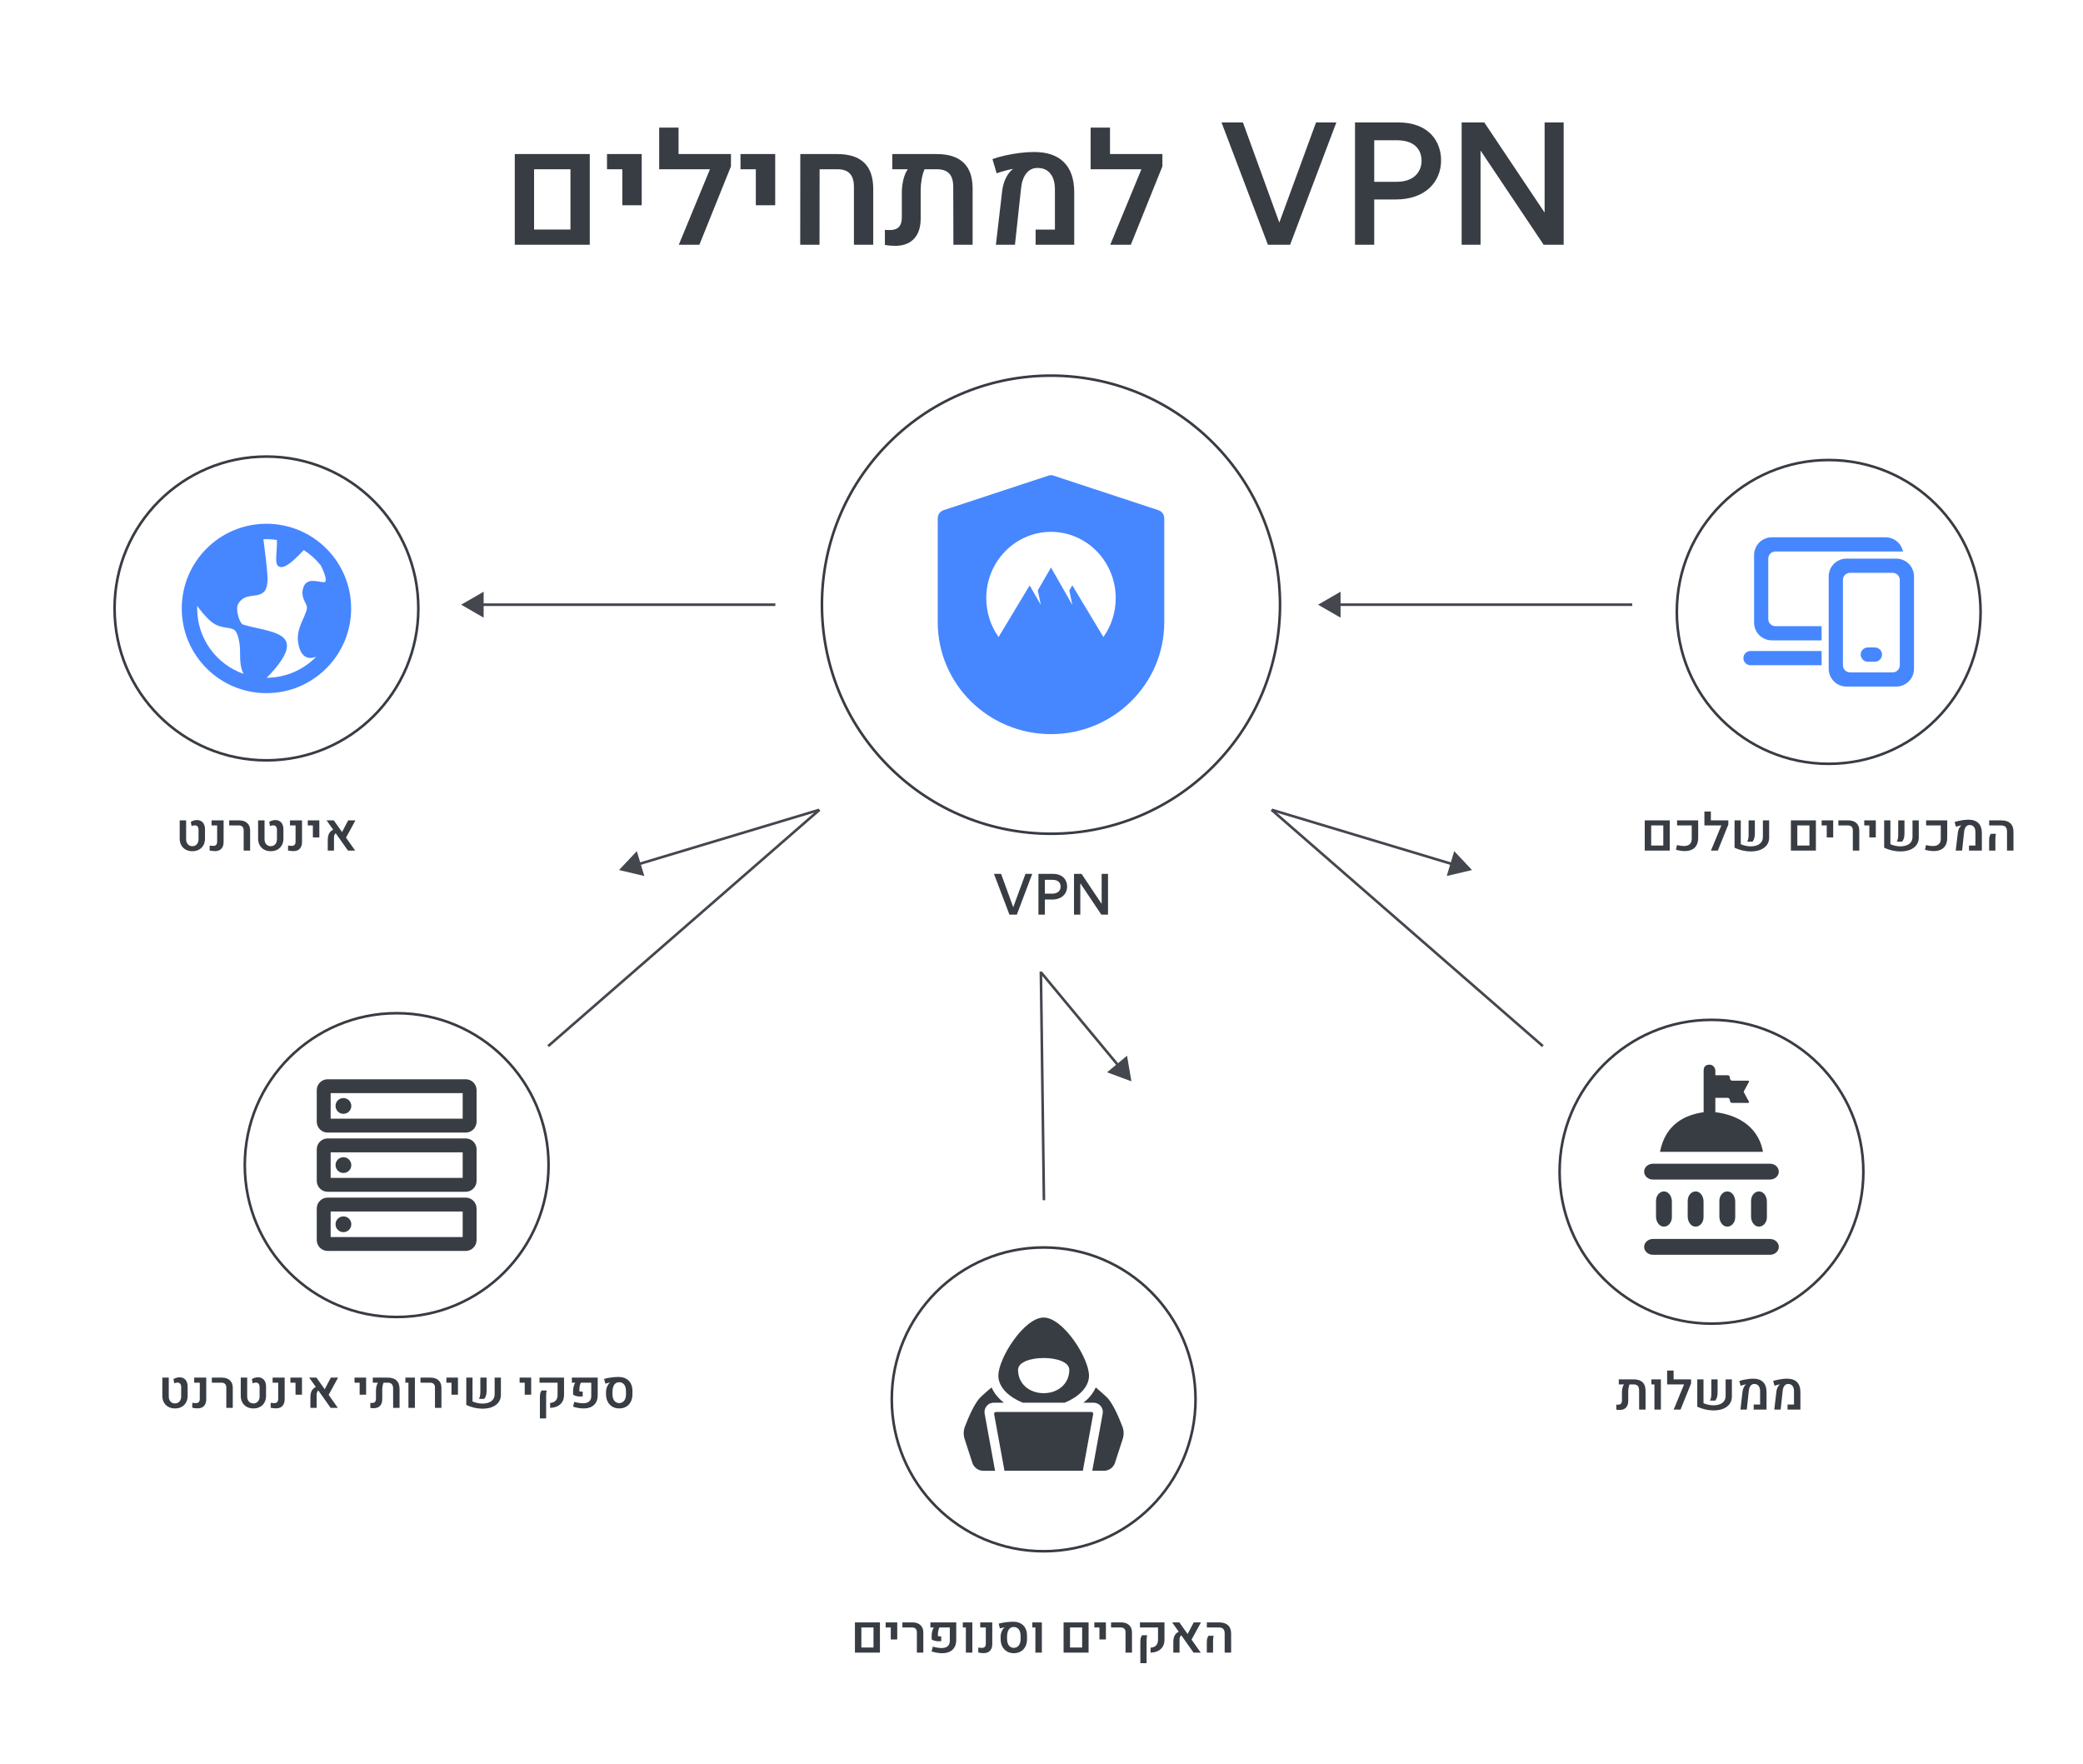 <svg fill="none" height="1016" viewBox="0 0 1200 1016" width="1200" xmlns="http://www.w3.org/2000/svg"><path clip-rule="evenodd" d="M1096.29 317.692H1022.79C1021.7 317.692 1020.66 318.122 1019.89 318.892 1019.12 319.662 1018.69 320.702 1018.69 321.792V356.602C1018.69 357.692 1019.12 358.732 1019.89 359.502 1020.66 360.272 1021.7 360.702 1022.79 360.702H1049.41V368.892H1020.75C1018.04 368.892 1015.43 367.812 1013.51 365.892 1011.59 363.972 1010.51 361.372 1010.51 358.652V319.752C1010.51 317.042 1011.59 314.432 1013.51 312.512 1015.43 310.592 1018.03 309.512 1020.75 309.512H1086.27C1088.63 309.512 1090.92 310.332 1092.74 311.822 1094.57 313.312 1095.82 315.392 1096.3 317.702L1096.29 317.692ZM1049.41 375.022V383.212H1008.46C1007.37 383.212 1006.33 382.782 1005.56 382.012 1004.79 381.242 1004.36 380.202 1004.36 379.112 1004.36 378.022 1004.79 376.982 1005.56 376.212 1006.33 375.442 1007.37 375.012 1008.46 375.012H1049.41V375.022ZM1063.74 321.792H1092.4C1093.74 321.792 1095.08 322.052 1096.32 322.572 1097.56 323.082 1098.69 323.842 1099.64 324.792 1100.59 325.742 1101.34 326.872 1101.86 328.112 1102.37 329.352 1102.64 330.682 1102.64 332.032V385.262C1102.64 386.602 1102.38 387.942 1101.86 389.182 1101.35 390.422 1100.59 391.552 1099.64 392.502 1098.69 393.452 1097.56 394.202 1096.32 394.722 1095.08 395.232 1093.75 395.502 1092.4 395.502H1063.74C1061.02 395.502 1058.42 394.422 1056.5 392.502 1054.58 390.582 1053.5 387.982 1053.5 385.262V332.032C1053.5 329.312 1054.58 326.712 1056.5 324.792 1058.42 322.872 1061.02 321.792 1063.74 321.792ZM1065.79 329.982C1064.7 329.982 1063.66 330.412 1062.89 331.182 1062.12 331.952 1061.69 332.992 1061.69 334.082V383.222C1061.69 384.312 1062.12 385.352 1062.89 386.122 1063.66 386.892 1064.7 387.322 1065.79 387.322H1090.36C1091.45 387.322 1092.49 386.892 1093.26 386.122 1094.03 385.352 1094.46 384.312 1094.46 383.222V334.082C1094.46 332.992 1094.03 331.952 1093.26 331.182 1092.49 330.412 1091.45 329.982 1090.36 329.982H1065.79ZM1076.03 372.972H1080.12C1081.21 372.972 1082.25 373.402 1083.02 374.172 1083.79 374.942 1084.22 375.982 1084.22 377.072 1084.22 378.162 1083.79 379.202 1083.02 379.972 1082.25 380.742 1081.21 381.172 1080.12 381.172H1076.03C1074.94 381.172 1073.9 380.742 1073.13 379.972 1072.36 379.202 1071.93 378.162 1071.93 377.072 1071.93 375.982 1072.36 374.942 1073.13 374.172 1073.9 373.402 1074.94 372.972 1076.03 372.972Z" fill="#4687ff" fill-rule="evenodd"/><path d="M1053.5 440C1101.82 440 1141 400.825 1141 352.5 1141 304.175 1101.82 265 1053.5 265 1005.18 265 966 304.175 966 352.5 966 400.825 1005.18 440 1053.5 440Z" stroke="#383c43" stroke-miterlimit="10" stroke-width="1.5"/><path d="M604.249 273.911C605.049 273.701 605.889 273.701 606.689 273.911L666.919 293.751C669.149 294.301 670.719 296.291 670.719 298.561V358.401C670.719 394.021 641.509 422.901 605.469 422.901 569.429 422.901 540.219 394.021 540.219 358.401V298.561C540.219 296.291 541.789 294.301 544.019 293.751L604.249 273.901V273.911ZM605.469 306.381C584.879 306.381 568.179 323.471 568.179 344.561 568.179 352.941 570.809 360.681 575.279 366.971L593.179 337.211 599.629 348.501 597.859 340.101 605.469 326.931 617.769 348.491 616.019 340.171 617.739 337.181 635.659 366.961C640.299 360.411 642.779 352.571 642.749 344.551 642.749 323.461 626.049 306.371 605.459 306.371L605.469 306.381Z" fill="#4687ff"/><path d="M698.768 441.639C750.297 390.109 750.297 306.563 698.768 255.033 647.238 203.504 563.692 203.504 512.162 255.033 460.632 306.563 460.632 390.109 512.162 441.639 563.692 493.168 647.238 493.168 698.768 441.639Z" stroke="#383c43" stroke-miterlimit="10" stroke-width="1.5"/><path d="M985.969 762.488C1034.29 762.488 1073.47 723.313 1073.47 674.988 1073.47 626.663 1034.29 587.488 985.969 587.488 937.644 587.488 898.469 626.663 898.469 674.988 898.469 723.313 937.644 762.488 985.969 762.488Z" stroke="#383c43" stroke-miterlimit="10" stroke-width="1.5"/><path d="M583.717 522.628 590.767 503.398H594.667L585.787 526.888H581.527L572.617 503.398H576.727L583.717 522.628Z" fill="#383c43"/><path d="M606.094 518.188H601.924V526.888H598.234V503.398H606.544C612.424 503.398 614.764 507.058 614.764 510.688 614.764 514.768 611.764 518.188 606.094 518.188ZM606.214 506.818H601.924V514.798H606.214C609.784 514.798 611.014 512.638 611.014 510.778 611.014 508.918 610.084 506.818 606.214 506.818V506.818Z" fill="#383c43"/><path d="M634.477 526.888 622.357 508.798V526.888H618.727V503.398H623.077L634.657 520.708V503.398H638.317V526.888H634.477V526.888Z" fill="#383c43"/><path d="M940.328 348.328H770.098" stroke="#44474e" stroke-miterlimit="10" stroke-width="1.5"/><path d="M772.289 355.809 759.329 348.339 772.289 340.859V355.809Z" fill="#44474e"/><path d="M446.672 348.34H276.442" stroke="#44474e" stroke-miterlimit="10" stroke-width="1.5"/><path d="M278.625 355.809 265.675 348.339 278.625 340.859V355.809Z" fill="#44474e"/><path d="M599.859 560.312 644.919 614.612" stroke="#44474e" stroke-miterlimit="10" stroke-width="1.5"/><path d="M637.766 617.702 651.796 622.902 649.276 608.152 637.766 617.702Z" fill="#44474e"/><path d="M599.648 559.672 601.398 691.402" stroke="#44474e" stroke-miterlimit="10" stroke-width="1.5"/><path d="M732.781 466.539 837.701 498.089" stroke="#44474e" stroke-miterlimit="10" stroke-width="1.5"/><path d="M833.453 504.621 848.013 501.191 837.763 490.301 833.453 504.621Z" fill="#44474e"/><path d="M732.492 466.461 888.832 602.621" stroke="#44474e" stroke-miterlimit="10" stroke-width="1.5"/><path clip-rule="evenodd" d="M988.192 632.409V640.689C998.382 641.849 1012.68 647.209 1015.63 663.509H956.312C959.482 647.209 971.182 642.159 981.452 640.689V616.889C981.372 613.929 983.182 613.309 984.932 613.309 986.682 613.309 988.202 614.909 988.202 616.889V619.379H995.282C996.002 619.379 996.582 620.029 996.582 620.839V621.059C996.582 621.869 997.162 622.519 997.882 622.519H1007.19C1007.52 622.519 1007.72 622.929 1007.55 623.239L1004.61 628.679C1004.57 628.759 1004.55 628.839 1004.55 628.929 1004.55 629.019 1004.57 629.099 1004.61 629.179L1007.55 634.619C1007.72 634.929 1007.52 635.339 1007.18 635.339H997.872C997.162 635.339 996.572 634.689 996.572 633.879 996.572 633.069 995.992 632.409 995.272 632.409H988.192V632.409ZM1019.65 679.479H952.282C949.462 679.479 947.172 677.439 947.172 674.919 947.172 672.399 949.452 670.359 952.282 670.359H1019.65C1022.47 670.359 1024.76 672.399 1024.76 674.919 1024.76 677.439 1022.48 679.479 1019.65 679.479V679.479ZM952.282 722.829C949.462 722.829 947.172 720.789 947.172 718.269 947.172 715.749 949.452 713.709 952.282 713.709H1019.65C1022.47 713.709 1024.76 715.749 1024.76 718.269 1024.76 720.789 1022.48 722.829 1019.65 722.829H952.282V722.829ZM954.022 700.779V691.729C954.022 688.489 956.432 685.909 959.252 686.379 961.562 686.769 963.152 689.379 963.152 692.149V701.199C963.152 704.439 960.742 707.019 957.922 706.549 955.612 706.169 954.022 703.549 954.022 700.779ZM972.272 700.779V691.729C972.272 688.489 974.682 685.909 977.502 686.379 979.812 686.769 981.402 689.379 981.402 692.149V701.199C981.402 704.439 978.992 707.019 976.172 706.549 973.862 706.169 972.272 703.549 972.272 700.779ZM990.522 700.779V691.729C990.522 688.489 992.932 685.909 995.752 686.379 998.062 686.769 999.652 689.379 999.652 692.149V701.199C999.652 704.439 997.242 707.019 994.422 706.549 992.112 706.169 990.522 703.549 990.522 700.779ZM1008.77 700.779V691.729C1008.77 688.489 1011.18 685.909 1014 686.379 1016.31 686.769 1017.9 689.379 1017.9 692.149V701.199C1017.9 704.439 1015.49 707.019 1012.67 706.549 1010.36 706.169 1008.77 703.549 1008.77 700.779Z" fill="#383c43" fill-rule="evenodd"/><path d="M153.5 438C201.825 438 241 398.825 241 350.5 241 302.175 201.825 263 153.5 263 105.175 263 66 302.175 66 350.5 66 398.825 105.175 438 153.5 438Z" stroke="#383c43" stroke-miterlimit="10" stroke-width="1.5"/><path clip-rule="evenodd" d="M182.191 378.261C177.321 380.401 172.861 378.291 171.711 369.761 170.641 361.821 175.891 355.601 176.801 350.581 177.321 347.741 172.701 344.501 174.751 338.421 176.801 332.341 183.321 335.381 186.641 335.381 188.821 335.381 187.131 330.111 184.731 325.641 181.991 322.201 178.701 319.231 174.991 316.861 174.921 316.961 174.851 317.051 174.761 317.141 171.721 320.181 164.221 328.661 160.521 326.261 157.931 324.581 159.671 318.921 159.561 311.051 156.981 310.661 154.371 310.521 151.761 310.631 153.951 329.311 155.841 338.171 151.461 341.461 147.411 344.501 141.331 341.461 137.411 347.541 135.121 351.091 138.341 359.231 139.801 359.701 154.571 364.461 178.601 363.161 156.161 387.811 155.451 388.591 154.551 389.521 153.571 390.421 158.921 390.421 164.211 389.341 169.121 387.251 174.041 385.161 178.491 382.101 182.201 378.261H182.191ZM140.341 388.201C138.481 384.631 138.281 381.131 138.281 374.891 138.281 371.141 137.241 364.131 134.781 362.731 131.221 360.701 126.121 362.731 120.051 356.651 117.521 354.121 115.341 351.551 113.621 348.961 113.601 349.471 113.591 349.991 113.591 350.501 113.591 367.931 124.771 382.761 140.341 388.191V388.201ZM153.501 399.291C126.561 399.291 104.711 377.451 104.711 350.501 104.711 323.551 126.551 301.711 153.501 301.711 180.451 301.711 202.291 323.551 202.291 350.501 202.291 377.451 180.451 399.291 153.501 399.291Z" fill="#4687ff" fill-rule="evenodd"/><path d="M228.523 758.66C276.848 758.66 316.023 719.485 316.023 671.16 316.023 622.835 276.848 583.66 228.523 583.66 180.199 583.66 141.023 622.835 141.023 671.16 141.023 719.485 180.199 758.66 228.523 758.66Z" stroke="#383c43" stroke-miterlimit="10" stroke-width="1.5"/><path d="M268.284 625.711H188.754C187.504 625.711 186.484 626.731 186.484 627.981V646.161C186.484 647.411 187.504 648.431 188.754 648.431H268.284C269.534 648.431 270.554 647.411 270.554 646.161V627.981C270.554 626.731 269.534 625.711 268.284 625.711Z" stroke="#383c43" stroke-width="8"/><path d="M268.284 659.801H188.754C187.504 659.801 186.484 660.821 186.484 662.071V680.251C186.484 681.501 187.504 682.521 188.754 682.521H268.284C269.534 682.521 270.554 681.501 270.554 680.251V662.071C270.554 660.821 269.534 659.801 268.284 659.801Z" stroke="#383c43" stroke-width="8"/><path d="M268.284 693.883H188.754C187.504 693.883 186.484 694.903 186.484 696.153V714.333C186.484 715.583 187.504 716.603 188.754 716.603H268.284C269.534 716.603 270.554 715.583 270.554 714.333V696.153C270.554 694.903 269.534 693.883 268.284 693.883Z" stroke="#383c43" stroke-width="8"/><path d="M197.845 641.619C200.355 641.619 202.385 639.589 202.385 637.079 202.385 634.569 200.355 632.539 197.845 632.539 195.335 632.539 193.305 634.569 193.305 637.079 193.305 639.589 195.335 641.619 197.845 641.619Z" fill="#383c43"/><path d="M197.845 675.701C200.355 675.701 202.385 673.671 202.385 671.161 202.385 668.651 200.355 666.621 197.845 666.621 195.335 666.621 193.305 668.651 193.305 671.161 193.305 673.671 195.335 675.701 197.845 675.701Z" fill="#383c43"/><path d="M197.845 709.791C200.355 709.791 202.385 707.761 202.385 705.251 202.385 702.741 200.355 700.711 197.845 700.711 195.335 700.711 193.305 702.741 193.305 705.251 193.305 707.761 195.335 709.791 197.845 709.791Z" fill="#383c43"/><path d="M601.242 893.609C649.567 893.609 688.742 854.434 688.742 806.109 688.742 757.784 649.567 718.609 601.242 718.609 552.917 718.609 513.742 757.784 513.742 806.109 513.742 854.434 552.917 893.609 601.242 893.609Z" stroke="#383c43" stroke-miterlimit="10" stroke-width="1.5"/><path d="M589.191 808.029H613.301C620.821 804.999 627.361 799.429 627.361 792.449 627.361 782.359 612.481 758.969 601.251 758.969 590.021 758.969 575.141 782.359 575.141 792.449 575.141 799.429 581.671 804.999 589.201 808.029H589.191ZM616.011 789.119C616.011 797.259 609.381 802.549 601.251 802.549 593.121 802.549 586.491 797.259 586.491 789.119 586.491 780.009 616.021 780.009 616.021 789.119H616.011Z" fill="#383c43"/><path d="M568.383 809.948C569.393 808.728 570.893 808.028 572.483 808.028H578.363C577.733 807.538 577.133 807.038 576.553 806.508 574.283 804.488 572.472 802.018 571.222 799.258 569.372 800.778 567.213 802.638 564.993 804.748 561.383 808.178 557.733 816.908 555.863 821.858 555.013 824.118 554.953 826.608 555.703 828.908L560.153 842.628C560.583 843.968 561.433 845.138 562.573 845.968 563.713 846.798 565.083 847.248 566.503 847.248H573.253L567.243 814.338C566.963 812.778 567.383 811.178 568.393 809.958L568.383 809.948Z" fill="#383c43"/><path d="M646.625 821.858C644.755 816.908 641.115 808.178 637.495 804.748 635.275 802.638 633.105 800.778 631.265 799.258 630.015 802.018 628.195 804.498 625.935 806.508 625.365 807.038 624.755 807.538 624.125 808.028H630.005C631.585 808.028 633.085 808.738 634.105 809.948 635.115 811.168 635.545 812.768 635.255 814.328L629.245 847.238H635.995C637.405 847.238 638.775 846.788 639.925 845.958 641.065 845.128 641.915 843.958 642.345 842.618L646.795 828.898C647.545 826.598 647.485 824.118 646.635 821.848L646.625 821.858Z" fill="#383c43"/><path d="M628.73 813.367H573.75C573.44 813.367 573.14 813.507 572.94 813.747 572.74 813.987 572.66 814.307 572.71 814.607L578.67 847.237H623.82L629.78 814.607C629.84 814.297 629.75 813.987 629.55 813.747 629.35 813.507 629.05 813.367 628.74 813.367H628.73Z" fill="#383c43"/><path d="M471.85 466.539 366.93 498.089" stroke="#44474e" stroke-miterlimit="10" stroke-width="1.5"/><path d="M366.867 490.301 356.617 501.191 371.177 504.621 366.867 490.301Z" fill="#44474e"/><path d="M472.137 466.461 315.797 602.621" stroke="#44474e" stroke-miterlimit="10" stroke-width="1.5"/><g fill="#383c43"><path d="M296.559 141V88.749H339.757V141H296.559ZM307.677 132.211H328.639V97.494H307.677V132.211ZM358.521 118.236V97.494H349.688V88.749H369.684V118.236H358.521ZM379.747 97.494V73.5H390.909V88.749H417.101V97.494H379.747ZM421.1 95.824 402.906 141H391.041L412.618 88.749H421.1V95.824ZM435.426 118.236V97.494H426.593V88.749H446.588V118.236H435.426ZM461.002 141 461.046 88.749H482.315C489.2 88.749 494.371 90.404 497.828 93.715 501.285 97.025 503.028 101.991 503.058 108.612V141H491.939V107.777C491.939 104.232 491.163 101.64 489.61 99.999 488.087 98.329 485.685 97.494 482.403 97.494H472.164L472.12 141H461.002ZM539.62 88.749C546.476 88.749 551.632 90.404 555.089 93.715 558.575 97.025 560.318 101.991 560.318 108.612V141H549.244L549.156 107.777C549.156 104.232 548.395 101.64 546.871 99.999 545.348 98.329 542.945 97.494 539.664 97.494H532.633C531.93 99.106 531.373 101.01 530.963 103.207 530.582 105.375 530.392 107.528 530.392 109.667V125.883C530.392 130.951 529.103 134.848 526.524 137.572 523.976 140.268 520.357 141.615 515.67 141.615 514.615 141.615 513.619 141.571 512.682 141.483 511.773 141.396 510.807 141.278 509.781 141.132V132.387C510.279 132.445 510.777 132.489 511.275 132.519 511.773 132.519 512.257 132.519 512.726 132.519 515.04 132.519 516.754 131.918 517.867 130.717 518.98 129.516 519.537 127.641 519.537 125.092V110.634C519.537 108.466 519.815 106.151 520.372 103.69 520.958 101.2 521.822 99.135 522.965 97.494H514.044V88.749H539.62ZM573.722 141 577.369 109.799C577.662 107.426 578.292 105.17 579.259 103.031 580.255 100.893 581.412 99.237 582.73 98.065 582.848 97.948 582.965 97.846 583.082 97.758 583.229 97.641 583.346 97.553 583.434 97.494L583.39 97.318C582.188 97.523 580.694 97.875 578.907 98.373 577.12 98.842 575.538 99.325 574.161 99.823L571.744 91.649C574 90.829 576.49 90.126 579.215 89.54 581.969 88.925 584.767 88.441 587.608 88.09 590.479 87.738 593.189 87.562 595.738 87.562 603.268 87.562 608.995 89.525 612.921 93.451 616.847 97.348 618.824 103.09 618.854 110.678V141H596.617V132.255H607.735V109.271C607.735 105.229 606.856 102.138 605.099 99.999 603.37 97.831 600.909 96.747 597.716 96.747 595.05 96.747 592.896 97.787 591.256 99.867 589.615 101.918 588.604 104.789 588.224 108.48L584.708 141H573.722ZM628.302 97.494V73.5H639.464V88.749H665.655V97.494H628.302ZM669.654 95.824 651.461 141H639.596L661.173 88.749H669.654V95.824Z"/><path d="M716.04 70.53H703.71L730.44 141H743.22L769.86 70.53H758.16L737.01 128.22 716.04 70.53ZM830.199 92.4C830.199 81.51 823.179 70.53 805.539 70.53H780.609V141H791.679V114.9H804.189C821.199 114.9 830.199 104.64 830.199 92.4ZM818.949 92.67C818.949 98.25 815.259 104.73 804.549 104.73H791.679V80.79H804.549C816.159 80.79 818.949 87.36 818.949 92.67ZM900.815 141V70.53H889.835V122.46L855.095 70.53H842.045V141H852.935V86.73L889.295 141H900.815Z"/><path d="M947.52 490V472.583H961.919V490H947.52ZM951.226 487.07H958.213V475.498H951.226V487.07ZM970.518 490.264C969.756 490.264 968.955 490.2 968.115 490.073 967.285 489.946 966.416 489.771 965.508 489.546L966.079 486.807C967.632 487.188 968.97 487.373 970.093 487.363 971.616 487.344 972.744 486.982 973.477 486.279 974.219 485.566 974.59 484.546 974.59 483.218V475.498H966.152V472.583H978.311V482.515C978.311 484.312 977.988 485.781 977.344 486.924 976.699 488.066 975.796 488.911 974.634 489.458 973.472 489.995 972.1 490.264 970.518 490.264ZM981.899 475.498V467.5H985.62V472.583H994.351V475.498H981.899ZM995.684 474.941 989.619 490H985.664L992.856 472.583H995.684V474.941ZM1002.85 472.583V486.323C1003.72 486.694 1004.65 486.992 1005.64 487.217 1006.65 487.432 1007.6 487.539 1008.49 487.539 1009.84 487.539 1011.05 487.349 1012.12 486.968 1013.19 486.577 1014.04 485.977 1014.65 485.166 1015.28 484.355 1015.59 483.32 1015.59 482.061V472.583H1019.19V482.456C1019.19 483.804 1018.92 484.98 1018.36 485.986 1017.8 486.992 1017.04 487.832 1016.06 488.506 1015.09 489.17 1013.97 489.668 1012.71 490 1011.44 490.322 1010.08 490.483 1008.65 490.483 1007.13 490.483 1005.56 490.303 1003.93 489.941 1002.3 489.57 1000.74 489.033 999.258 488.33V472.583H1002.85ZM1006.52 484.8C1006.8 484.419 1007 483.887 1007.14 483.203 1007.29 482.52 1007.36 481.763 1007.36 480.933V472.583H1010.96V480.186C1010.96 481.172 1010.84 482.07 1010.61 482.881 1010.38 483.691 1010.03 484.346 1009.57 484.844L1006.52 484.8ZM1031.72 490V472.583H1046.12V490H1031.72ZM1035.42 487.07H1042.41V475.498H1035.42V487.07ZM1052.37 482.412V475.498H1049.43V472.583H1056.09V482.412H1052.37ZM1067.4 490V478.193C1067.4 477.344 1067.16 476.685 1066.67 476.216 1066.18 475.737 1065.49 475.498 1064.6 475.498H1059.07V472.583H1064.82C1066.79 472.583 1068.33 473.096 1069.44 474.121 1070.56 475.146 1071.12 476.577 1071.12 478.413V490H1067.4ZM1076.92 482.412V475.498H1073.98V472.583H1080.64V482.412H1076.92ZM1089.04 472.583V486.323C1089.91 486.694 1090.84 486.992 1091.84 487.217 1092.84 487.432 1093.79 487.539 1094.68 487.539 1096.04 487.539 1097.25 487.349 1098.31 486.968 1099.38 486.577 1100.23 485.977 1100.84 485.166 1101.47 484.355 1101.78 483.32 1101.78 482.061V472.583H1105.39V482.456C1105.39 483.804 1105.11 484.98 1104.55 485.986 1103.99 486.992 1103.23 487.832 1102.25 488.506 1101.28 489.17 1100.17 489.668 1098.9 490 1097.63 490.322 1096.27 490.483 1094.84 490.483 1093.33 490.483 1091.75 490.303 1090.12 489.941 1088.49 489.57 1086.93 489.033 1085.45 488.33V472.583H1089.04ZM1092.71 484.8C1092.99 484.419 1093.19 483.887 1093.33 483.203 1093.48 482.52 1093.55 481.763 1093.55 480.933V472.583H1097.15V480.186C1097.15 481.172 1097.04 482.07 1096.8 482.881 1096.57 483.691 1096.22 484.346 1095.76 484.844L1092.71 484.8ZM1113.98 490.264C1113.22 490.264 1112.42 490.2 1111.58 490.073 1110.75 489.946 1109.88 489.771 1108.97 489.546L1109.55 486.807C1111.1 487.188 1112.44 487.373 1113.56 487.363 1115.08 487.344 1116.21 486.982 1116.94 486.279 1117.69 485.566 1118.06 484.546 1118.06 483.218V475.498H1109.62V472.583H1121.78V482.515C1121.78 484.312 1121.46 485.781 1120.81 486.924 1120.17 488.066 1119.26 488.911 1118.1 489.458 1116.94 489.995 1115.57 490.264 1113.98 490.264ZM1126.68 490 1127.9 479.6C1128 478.809 1128.21 478.057 1128.53 477.344 1128.86 476.631 1129.25 476.079 1129.69 475.688 1129.73 475.649 1129.77 475.615 1129.8 475.586 1129.85 475.547 1129.89 475.518 1129.92 475.498L1129.91 475.439C1129.51 475.508 1129.01 475.625 1128.41 475.791 1127.82 475.947 1127.29 476.108 1126.83 476.274L1126.03 473.55C1126.78 473.276 1127.61 473.042 1128.52 472.847 1129.43 472.642 1130.37 472.48 1131.31 472.363 1132.27 472.246 1133.17 472.188 1134.02 472.188 1136.53 472.188 1138.44 472.842 1139.75 474.15 1141.06 475.449 1141.72 477.363 1141.73 479.893V490H1134.32V487.085H1138.02V479.424C1138.02 478.076 1137.73 477.046 1137.14 476.333 1136.57 475.61 1135.75 475.249 1134.68 475.249 1133.79 475.249 1133.08 475.596 1132.53 476.289 1131.98 476.973 1131.65 477.93 1131.52 479.16L1130.35 490H1126.68ZM1156.22 490V478.896C1156.22 477.725 1155.93 476.865 1155.37 476.318 1154.81 475.771 1153.93 475.498 1152.73 475.498H1145.95V472.583H1152.96C1155.22 472.583 1156.94 473.135 1158.13 474.238 1159.34 475.342 1159.94 476.943 1159.94 479.043V490H1156.22ZM1145.93 490V484.038C1145.93 482.925 1146.04 482.1 1146.25 481.562 1146.48 481.016 1146.68 480.601 1146.86 480.317H1149.83C1149.74 480.728 1149.67 481.206 1149.61 481.753 1149.55 482.29 1149.52 482.939 1149.52 483.701V490H1145.93Z"/><path d="M110.814 490.337C109.359 490.337 108.085 490.034 106.991 489.429 105.897 488.823 105.043 487.974 104.428 486.88 103.822 485.786 103.52 484.517 103.52 483.071V472.583H107.226V483.438C107.226 484.639 107.553 485.61 108.207 486.353 108.871 487.085 109.735 487.451 110.8 487.451 111.874 487.451 112.738 487.085 113.393 486.353 114.047 485.61 114.374 484.639 114.374 483.438V478.047C114.374 477.197 114.188 476.553 113.817 476.113 113.446 475.664 112.904 475.439 112.191 475.439 111.928 475.439 111.64 475.474 111.327 475.542 111.015 475.61 110.692 475.708 110.36 475.835L109.936 473.418C110.443 473.105 111.01 472.856 111.635 472.671 112.26 472.485 112.855 472.393 113.422 472.393 114.877 472.393 116.02 472.871 116.85 473.828 117.68 474.775 118.095 476.079 118.095 477.739V483.071C118.095 484.517 117.792 485.786 117.187 486.88 116.581 487.974 115.731 488.823 114.638 489.429 113.554 490.034 112.279 490.337 110.814 490.337ZM123.837 490.293C123.29 490.293 122.777 490.259 122.299 490.19 121.82 490.132 121.303 490.044 120.746 489.927L120.79 487.1C121.454 487.207 122.162 487.261 122.914 487.261 123.646 487.261 124.193 487.056 124.555 486.646 124.916 486.235 125.097 485.601 125.097 484.741V475.498H121.874V472.583H128.817V485.034C128.817 486.724 128.383 488.022 127.514 488.931 126.645 489.839 125.419 490.293 123.837 490.293ZM140.375 490V478.193C140.375 477.344 140.131 476.685 139.643 476.216 139.154 475.737 138.466 475.498 137.577 475.498H132.04V472.583H137.797C139.76 472.583 141.298 473.096 142.411 474.121 143.534 475.146 144.096 476.577 144.096 478.413V490H140.375ZM155.99 490.337C154.535 490.337 153.261 490.034 152.167 489.429 151.073 488.823 150.219 487.974 149.604 486.88 148.998 485.786 148.695 484.517 148.695 483.071V472.583H152.401V483.438C152.401 484.639 152.729 485.61 153.383 486.353 154.047 487.085 154.911 487.451 155.976 487.451 157.05 487.451 157.914 487.085 158.568 486.353 159.223 485.61 159.55 484.639 159.55 483.438V478.047C159.55 477.197 159.364 476.553 158.993 476.113 158.622 475.664 158.08 475.439 157.367 475.439 157.104 475.439 156.815 475.474 156.503 475.542 156.19 475.61 155.868 475.708 155.536 475.835L155.111 473.418C155.619 473.105 156.186 472.856 156.811 472.671 157.436 472.485 158.031 472.393 158.598 472.393 160.053 472.393 161.195 472.871 162.025 473.828 162.855 474.775 163.271 476.079 163.271 477.739V483.071C163.271 484.517 162.968 485.786 162.362 486.88 161.757 487.974 160.907 488.823 159.813 489.429 158.729 490.034 157.455 490.337 155.99 490.337ZM169.013 490.293C168.466 490.293 167.953 490.259 167.475 490.19 166.996 490.132 166.479 490.044 165.922 489.927L165.966 487.1C166.63 487.207 167.338 487.261 168.09 487.261 168.822 487.261 169.369 487.056 169.73 486.646 170.092 486.235 170.272 485.601 170.272 484.741V475.498H167.05V472.583H173.993V485.034C173.993 486.724 173.559 488.022 172.689 488.931 171.82 489.839 170.595 490.293 169.013 490.293ZM180.248 482.412V475.498H177.304V472.583H183.969V482.412H180.248ZM200.478 490 188.144 472.583H192.304L204.623 490H200.478ZM188.817 490V483.979C188.817 482.271 189.12 480.913 189.726 479.907 190.331 478.901 191.308 478.159 192.655 477.681L194.018 479.556C192.943 480.122 192.406 481.094 192.406 482.471V490H188.817ZM204.755 472.583 198.881 483.35 196.464 480.449 200.58 472.583H204.755Z"/><path d="M100.814 811.337C99.359 811.337 98.085 811.034 96.991 810.429 95.897 809.823 95.043 808.974 94.428 807.88 93.822 806.786 93.519 805.517 93.519 804.071V793.583H97.226V804.438C97.226 805.639 97.553 806.61 98.207 807.353 98.871 808.085 99.735 808.451 100.8 808.451 101.874 808.451 102.738 808.085 103.393 807.353 104.047 806.61 104.374 805.639 104.374 804.438V799.047C104.374 798.197 104.188 797.553 103.817 797.113 103.446 796.664 102.904 796.439 102.191 796.439 101.928 796.439 101.64 796.474 101.327 796.542 101.015 796.61 100.692 796.708 100.36 796.835L99.936 794.418C100.443 794.105 101.01 793.856 101.635 793.671 102.26 793.485 102.855 793.393 103.422 793.393 104.877 793.393 106.02 793.871 106.85 794.828 107.68 795.775 108.095 797.079 108.095 798.739V804.071C108.095 805.517 107.792 806.786 107.187 807.88 106.581 808.974 105.731 809.823 104.638 810.429 103.554 811.034 102.279 811.337 100.814 811.337ZM113.837 811.293C113.29 811.293 112.777 811.259 112.299 811.19 111.82 811.132 111.303 811.044 110.746 810.927L110.79 808.1C111.454 808.207 112.162 808.261 112.914 808.261 113.646 808.261 114.193 808.056 114.555 807.646 114.916 807.235 115.097 806.601 115.097 805.741V796.498H111.874V793.583H118.817V806.034C118.817 807.724 118.383 809.022 117.514 809.931 116.645 810.839 115.419 811.293 113.837 811.293ZM130.375 811V799.193C130.375 798.344 130.131 797.685 129.643 797.216 129.154 796.737 128.466 796.498 127.577 796.498H122.04V793.583H127.797C129.76 793.583 131.298 794.096 132.411 795.121 133.534 796.146 134.096 797.577 134.096 799.413V811H130.375ZM145.99 811.337C144.535 811.337 143.261 811.034 142.167 810.429 141.073 809.823 140.219 808.974 139.604 807.88 138.998 806.786 138.695 805.517 138.695 804.071V793.583H142.401V804.438C142.401 805.639 142.729 806.61 143.383 807.353 144.047 808.085 144.911 808.451 145.976 808.451 147.05 808.451 147.914 808.085 148.568 807.353 149.223 806.61 149.55 805.639 149.55 804.438V799.047C149.55 798.197 149.364 797.553 148.993 797.113 148.622 796.664 148.08 796.439 147.367 796.439 147.104 796.439 146.815 796.474 146.503 796.542 146.19 796.61 145.868 796.708 145.536 796.835L145.111 794.418C145.619 794.105 146.186 793.856 146.811 793.671 147.436 793.485 148.031 793.393 148.598 793.393 150.053 793.393 151.195 793.871 152.025 794.828 152.855 795.775 153.271 797.079 153.271 798.739V804.071C153.271 805.517 152.968 806.786 152.362 807.88 151.757 808.974 150.907 809.823 149.813 810.429 148.729 811.034 147.455 811.337 145.99 811.337ZM159.013 811.293C158.466 811.293 157.953 811.259 157.475 811.19 156.996 811.132 156.479 811.044 155.922 810.927L155.966 808.1C156.63 808.207 157.338 808.261 158.09 808.261 158.822 808.261 159.369 808.056 159.73 807.646 160.092 807.235 160.272 806.601 160.272 805.741V796.498H157.05V793.583H163.993V806.034C163.993 807.724 163.559 809.022 162.689 809.931 161.82 810.839 160.595 811.293 159.013 811.293ZM170.248 803.412V796.498H167.304V793.583H173.969V803.412H170.248ZM190.478 811 178.144 793.583H182.304L194.623 811H190.478ZM178.817 811V804.979C178.817 803.271 179.12 801.913 179.726 800.907 180.331 799.901 181.308 799.159 182.655 798.681L184.018 800.556C182.943 801.122 182.406 802.094 182.406 803.471V811H178.817ZM194.755 793.583 188.881 804.35 186.464 801.449 190.58 793.583H194.755ZM207.191 803.412V796.498H204.247V793.583H210.912V803.412H207.191ZM223.29 793.583C225.575 793.583 227.294 794.135 228.446 795.238 229.608 796.342 230.189 797.997 230.189 800.204V811H226.498L226.469 799.926C226.469 798.744 226.215 797.88 225.707 797.333 225.199 796.776 224.398 796.498 223.305 796.498H220.961C220.727 797.035 220.541 797.67 220.404 798.402 220.277 799.125 220.214 799.843 220.214 800.556V805.961C220.214 807.65 219.784 808.949 218.925 809.857 218.075 810.756 216.869 811.205 215.307 811.205 214.955 811.205 214.623 811.19 214.311 811.161 214.008 811.132 213.686 811.093 213.344 811.044V808.129C213.51 808.148 213.676 808.163 213.842 808.173 214.008 808.173 214.169 808.173 214.325 808.173 215.097 808.173 215.668 807.973 216.039 807.572 216.41 807.172 216.596 806.547 216.596 805.697V800.878C216.596 800.155 216.688 799.384 216.874 798.563 217.069 797.733 217.357 797.045 217.738 796.498H214.765V793.583H223.29ZM235.302 811V796.498H233.544V793.583H239.022V811H235.302ZM250.58 811V799.193C250.58 798.344 250.336 797.685 249.848 797.216 249.359 796.737 248.671 796.498 247.782 796.498H242.245V793.583H248.002C249.965 793.583 251.503 794.096 252.616 795.121 253.739 796.146 254.301 797.577 254.301 799.413V811H250.58ZM260.102 803.412V796.498H257.157V793.583H263.822V803.412H260.102ZM272.216 793.583V807.323C273.085 807.694 274.018 807.992 275.014 808.217 276.02 808.432 276.967 808.539 277.855 808.539 279.213 808.539 280.424 808.349 281.488 807.968 282.562 807.577 283.407 806.977 284.022 806.166 284.647 805.355 284.96 804.32 284.96 803.061V793.583H288.563V803.456C288.563 804.804 288.285 805.98 287.729 806.986 287.172 807.992 286.405 808.832 285.429 809.506 284.462 810.17 283.344 810.668 282.074 811 280.805 811.322 279.452 811.483 278.017 811.483 276.503 811.483 274.931 811.303 273.3 810.941 271.669 810.57 270.111 810.033 268.627 809.33V793.583H272.216ZM275.893 805.8C276.166 805.419 276.371 804.887 276.508 804.203 276.654 803.52 276.728 802.763 276.728 801.933V793.583H280.331V801.186C280.331 802.172 280.214 803.07 279.979 803.881 279.745 804.691 279.398 805.346 278.939 805.844L275.893 805.8ZM302.289 803.412V796.498H299.345V793.583H306.01V803.412H302.289ZM316.923 811V808.144C318.241 808.095 319.286 807.685 320.058 806.913 320.829 806.132 321.215 805.028 321.215 803.603V796.498H310.8V793.583H324.936V803.529C324.936 805.072 324.608 806.396 323.954 807.499 323.3 808.593 322.372 809.438 321.171 810.033 319.979 810.629 318.563 810.951 316.923 811ZM311.034 817.094V804.701C311.034 803.598 311.142 802.777 311.356 802.24 311.581 801.693 311.776 801.278 311.942 800.995H314.945C314.838 801.405 314.755 801.879 314.696 802.416 314.647 802.953 314.623 803.603 314.623 804.364V817.094H311.034ZM336.229 811.337C335.321 811.337 334.325 811.249 333.241 811.073 332.157 810.897 331.122 810.639 330.136 810.297L330.839 807.558C331.776 807.831 332.709 808.036 333.637 808.173 334.564 808.3 335.355 808.363 336.01 808.363 337.514 808.344 338.656 807.982 339.438 807.279 340.229 806.576 340.624 805.556 340.624 804.218V796.498H334.604C334.35 797.045 334.149 797.655 334.003 798.329 333.856 799.003 333.783 799.687 333.783 800.38V801.464C334.008 801.532 334.276 801.581 334.589 801.61 334.911 801.64 335.277 801.654 335.688 801.654V804.394C334.916 804.462 334.203 804.477 333.549 804.438 332.895 804.389 332.289 804.281 331.732 804.115 331.186 803.949 330.673 803.725 330.194 803.441L330.15 801.537C330.15 800.57 330.258 799.638 330.473 798.739 330.697 797.841 331.01 797.094 331.41 796.498H329.447V793.583H344.33V803.617C344.33 805.414 343.974 806.884 343.261 808.026 342.548 809.159 341.581 809.999 340.36 810.546 339.14 811.083 337.763 811.347 336.229 811.337ZM356.737 811.337C355.243 811.337 353.925 811 352.782 810.326 351.649 809.652 350.761 808.71 350.116 807.499 349.481 806.278 349.154 804.862 349.135 803.251L349.12 801.845C349.12 801.19 349.208 800.526 349.384 799.853 349.569 799.169 349.818 798.549 350.131 797.992 350.453 797.426 350.8 796.981 351.171 796.659 351.21 796.63 351.244 796.601 351.273 796.571 351.312 796.542 351.352 796.518 351.391 796.498L351.376 796.439C351.044 796.479 350.624 796.566 350.116 796.703 349.608 796.83 349.145 796.947 348.725 797.055L348.021 794.33C348.793 794.096 349.647 793.896 350.585 793.729 351.522 793.554 352.475 793.422 353.441 793.334 354.418 793.236 355.336 793.188 356.195 793.188 357.914 793.188 359.379 793.51 360.59 794.154 361.811 794.789 362.738 795.712 363.373 796.923 364.018 798.134 364.34 799.613 364.34 801.361V803.251C364.34 804.862 364.022 806.278 363.388 807.499 362.763 808.71 361.879 809.652 360.736 810.326 359.594 811 358.261 811.337 356.737 811.337ZM356.723 808.246C357.504 808.246 358.188 808.041 358.773 807.631 359.359 807.211 359.813 806.63 360.136 805.888 360.468 805.136 360.634 804.262 360.634 803.266V801.42C360.634 800.326 360.473 799.394 360.15 798.622 359.838 797.851 359.384 797.265 358.788 796.864 358.192 796.454 357.475 796.249 356.635 796.249 355.863 796.249 355.194 796.464 354.628 796.894 354.062 797.313 353.627 797.924 353.324 798.725 353.021 799.516 352.86 800.478 352.841 801.61V803.266C352.841 804.262 353.002 805.136 353.324 805.888 353.646 806.63 354.101 807.211 354.687 807.631 355.272 808.041 355.951 808.246 356.723 808.246Z"/><path d="M941.093 794.583C943.378 794.583 945.097 795.135 946.249 796.238 947.411 797.342 947.992 798.997 947.992 801.204V812H944.301L944.271 800.926C944.271 799.744 944.018 798.88 943.51 798.333 943.002 797.776 942.201 797.498 941.107 797.498H938.764C938.529 798.035 938.344 798.67 938.207 799.402 938.08 800.125 938.017 800.843 938.017 801.556V806.961C938.017 808.65 937.587 809.949 936.728 810.857 935.878 811.756 934.672 812.205 933.109 812.205 932.758 812.205 932.426 812.19 932.113 812.161 931.811 812.132 931.488 812.093 931.146 812.044V809.129C931.312 809.148 931.479 809.163 931.645 809.173 931.811 809.173 931.972 809.173 932.128 809.173 932.899 809.173 933.471 808.973 933.842 808.572 934.213 808.172 934.398 807.547 934.398 806.697V801.878C934.398 801.155 934.491 800.384 934.677 799.563 934.872 798.733 935.16 798.045 935.541 797.498H932.567V794.583H941.093ZM953.104 812V797.498H951.347V794.583H956.825V812H953.104ZM960.429 797.498V789.5H964.149V794.583H972.88V797.498H960.429ZM974.213 796.941 968.148 812H964.193L971.386 794.583H974.213V796.941ZM981.376 794.583V808.323C982.245 808.694 983.178 808.992 984.174 809.217 985.18 809.432 986.127 809.539 987.016 809.539 988.373 809.539 989.584 809.349 990.648 808.968 991.723 808.577 992.567 807.977 993.183 807.166 993.808 806.355 994.12 805.32 994.12 804.061V794.583H997.724V804.456C997.724 805.804 997.445 806.98 996.889 807.986 996.332 808.992 995.565 809.832 994.589 810.506 993.622 811.17 992.504 811.668 991.234 812 989.965 812.322 988.612 812.483 987.177 812.483 985.663 812.483 984.091 812.303 982.46 811.941 980.829 811.57 979.271 811.033 977.787 810.33V794.583H981.376ZM985.053 806.8C985.326 806.419 985.531 805.887 985.668 805.203 985.814 804.52 985.888 803.763 985.888 802.933V794.583H989.491V802.186C989.491 803.172 989.374 804.07 989.14 804.881 988.905 805.691 988.559 806.346 988.1 806.844L985.053 806.8ZM1002.65 812 1003.86 801.6C1003.96 800.809 1004.17 800.057 1004.49 799.344 1004.82 798.631 1005.21 798.079 1005.65 797.688 1005.69 797.649 1005.73 797.615 1005.77 797.586 1005.81 797.547 1005.85 797.518 1005.88 797.498L1005.87 797.439C1005.47 797.508 1004.97 797.625 1004.37 797.791 1003.78 797.947 1003.25 798.108 1002.79 798.274L1001.99 795.55C1002.74 795.276 1003.57 795.042 1004.48 794.847 1005.39 794.642 1006.33 794.48 1007.27 794.363 1008.23 794.246 1009.13 794.188 1009.98 794.188 1012.49 794.188 1014.4 794.842 1015.71 796.15 1017.02 797.449 1017.68 799.363 1017.69 801.893V812H1010.28V809.085H1013.98V801.424C1013.98 800.076 1013.69 799.046 1013.1 798.333 1012.53 797.61 1011.71 797.249 1010.64 797.249 1009.75 797.249 1009.04 797.596 1008.49 798.289 1007.94 798.973 1007.61 799.93 1007.48 801.16L1006.31 812H1002.65ZM1022.16 812 1023.37 801.6C1023.47 800.809 1023.68 800.057 1024 799.344 1024.33 798.631 1024.72 798.079 1025.16 797.688 1025.2 797.649 1025.24 797.615 1025.28 797.586 1025.33 797.547 1025.37 797.518 1025.39 797.498L1025.38 797.439C1024.98 797.508 1024.48 797.625 1023.89 797.791 1023.29 797.947 1022.76 798.108 1022.3 798.274L1021.5 795.55C1022.25 795.276 1023.08 795.042 1023.99 794.847 1024.91 794.642 1025.84 794.48 1026.79 794.363 1027.74 794.246 1028.65 794.188 1029.5 794.188 1032.01 794.188 1033.92 794.842 1035.22 796.15 1036.53 797.449 1037.19 799.363 1037.2 801.893V812H1029.79V809.085H1033.5V801.424C1033.5 800.076 1033.2 799.046 1032.62 798.333 1032.04 797.61 1031.22 797.249 1030.16 797.249 1029.27 797.249 1028.55 797.596 1028 798.289 1027.46 798.973 1027.12 799.93 1026.99 801.16L1025.82 812H1022.16Z"/><path d="M492.52 952V934.583H506.919V952H492.52ZM496.226 949.07H503.213V937.498H496.226V949.07ZM513.174 944.412V937.498H510.229V934.583H516.895V944.412H513.174ZM528.203 952V940.193C528.203 939.344 527.959 938.685 527.471 938.216 526.982 937.737 526.294 937.498 525.405 937.498H519.868V934.583H525.625C527.588 934.583 529.126 935.096 530.239 936.121 531.362 937.146 531.924 938.577 531.924 940.413V952H528.203ZM542.778 952.337C541.87 952.337 540.874 952.249 539.79 952.073 538.706 951.897 537.671 951.639 536.685 951.297L537.388 948.558C538.325 948.831 539.258 949.036 540.186 949.173 541.113 949.3 541.904 949.363 542.559 949.363 544.062 949.344 545.205 948.982 545.986 948.279 546.777 947.576 547.173 946.556 547.173 945.218V937.498H541.152C540.898 938.045 540.698 938.655 540.552 939.329 540.405 940.003 540.332 940.687 540.332 941.38V942.464C540.557 942.532 540.825 942.581 541.138 942.61 541.46 942.64 541.826 942.654 542.236 942.654V945.394C541.465 945.462 540.752 945.477 540.098 945.438 539.443 945.389 538.838 945.281 538.281 945.115 537.734 944.949 537.222 944.725 536.743 944.441L536.699 942.537C536.699 941.57 536.807 940.638 537.021 939.739 537.246 938.841 537.559 938.094 537.959 937.498H535.996V934.583H550.879V944.617C550.879 946.414 550.522 947.884 549.81 949.026 549.097 950.159 548.13 950.999 546.909 951.546 545.688 952.083 544.312 952.347 542.778 952.337ZM556.431 952V937.498H554.673V934.583H560.151V952H556.431ZM566.655 952.293C566.108 952.293 565.596 952.259 565.117 952.19 564.639 952.132 564.121 952.044 563.564 951.927L563.608 949.1C564.272 949.207 564.98 949.261 565.732 949.261 566.465 949.261 567.012 949.056 567.373 948.646 567.734 948.235 567.915 947.601 567.915 946.741V937.498H564.692V934.583H571.636V947.034C571.636 948.724 571.201 950.022 570.332 950.931 569.463 951.839 568.237 952.293 566.655 952.293ZM584.058 952.337C582.563 952.337 581.245 952 580.103 951.326 578.97 950.652 578.081 949.71 577.437 948.499 576.802 947.278 576.475 945.862 576.455 944.251L576.44 942.845C576.44 942.19 576.528 941.526 576.704 940.853 576.89 940.169 577.139 939.549 577.451 938.992 577.773 938.426 578.12 937.981 578.491 937.659 578.53 937.63 578.564 937.601 578.594 937.571 578.633 937.542 578.672 937.518 578.711 937.498L578.696 937.439C578.364 937.479 577.944 937.566 577.437 937.703 576.929 937.83 576.465 937.947 576.045 938.055L575.342 935.33C576.113 935.096 576.968 934.896 577.905 934.729 578.843 934.554 579.795 934.422 580.762 934.334 581.738 934.236 582.656 934.188 583.516 934.188 585.234 934.188 586.699 934.51 587.91 935.154 589.131 935.789 590.059 936.712 590.693 937.923 591.338 939.134 591.66 940.613 591.66 942.361V944.251C591.66 945.862 591.343 947.278 590.708 948.499 590.083 949.71 589.199 950.652 588.057 951.326 586.914 952 585.581 952.337 584.058 952.337ZM584.043 949.246C584.824 949.246 585.508 949.041 586.094 948.631 586.68 948.211 587.134 947.63 587.456 946.888 587.788 946.136 587.954 945.262 587.954 944.266V942.42C587.954 941.326 587.793 940.394 587.471 939.622 587.158 938.851 586.704 938.265 586.108 937.864 585.513 937.454 584.795 937.249 583.955 937.249 583.184 937.249 582.515 937.464 581.948 937.894 581.382 938.313 580.947 938.924 580.645 939.725 580.342 940.516 580.181 941.478 580.161 942.61V944.266C580.161 945.262 580.322 946.136 580.645 946.888 580.967 947.63 581.421 948.211 582.007 948.631 582.593 949.041 583.271 949.246 584.043 949.246ZM596.479 952V937.498H594.722V934.583H600.2V952H596.479ZM612.725 952V934.583H627.124V952H612.725ZM616.431 949.07H623.418V937.498H616.431V949.07ZM633.379 944.412V937.498H630.435V934.583H637.1V944.412H633.379ZM648.408 952V940.193C648.408 939.344 648.164 938.685 647.676 938.216 647.188 937.737 646.499 937.498 645.61 937.498H640.073V934.583H645.83C647.793 934.583 649.331 935.096 650.444 936.121 651.567 937.146 652.129 938.577 652.129 940.413V952H648.408ZM662.837 952V949.144C664.155 949.095 665.2 948.685 665.972 947.913 666.743 947.132 667.129 946.028 667.129 944.603V937.498H656.714V934.583H670.85V944.529C670.85 946.072 670.522 947.396 669.868 948.499 669.214 949.593 668.286 950.438 667.085 951.033 665.894 951.629 664.478 951.951 662.837 952ZM656.948 958.094V945.701C656.948 944.598 657.056 943.777 657.271 943.24 657.495 942.693 657.69 942.278 657.856 941.995H660.859C660.752 942.405 660.669 942.879 660.61 943.416 660.562 943.953 660.537 944.603 660.537 945.364V958.094H656.948ZM687.593 952 675.259 934.583H679.419L691.738 952H687.593ZM675.933 952V945.979C675.933 944.271 676.235 942.913 676.841 941.907 677.446 940.901 678.423 940.159 679.771 939.681L681.133 941.556C680.059 942.122 679.521 943.094 679.521 944.471V952H675.933ZM691.87 934.583 685.996 945.35 683.579 942.449 687.695 934.583H691.87ZM705.522 952V940.896C705.522 939.725 705.239 938.865 704.673 938.318 704.116 937.771 703.237 937.498 702.036 937.498H695.254V934.583H702.271C704.526 934.583 706.25 935.135 707.441 936.238 708.643 937.342 709.243 938.943 709.243 941.043V952H705.522ZM695.239 952V946.038C695.239 944.925 695.347 944.1 695.562 943.562 695.786 943.016 695.986 942.601 696.162 942.317H699.136C699.048 942.728 698.975 943.206 698.916 943.753 698.857 944.29 698.828 944.939 698.828 945.701V952H695.239Z"/></g></svg>